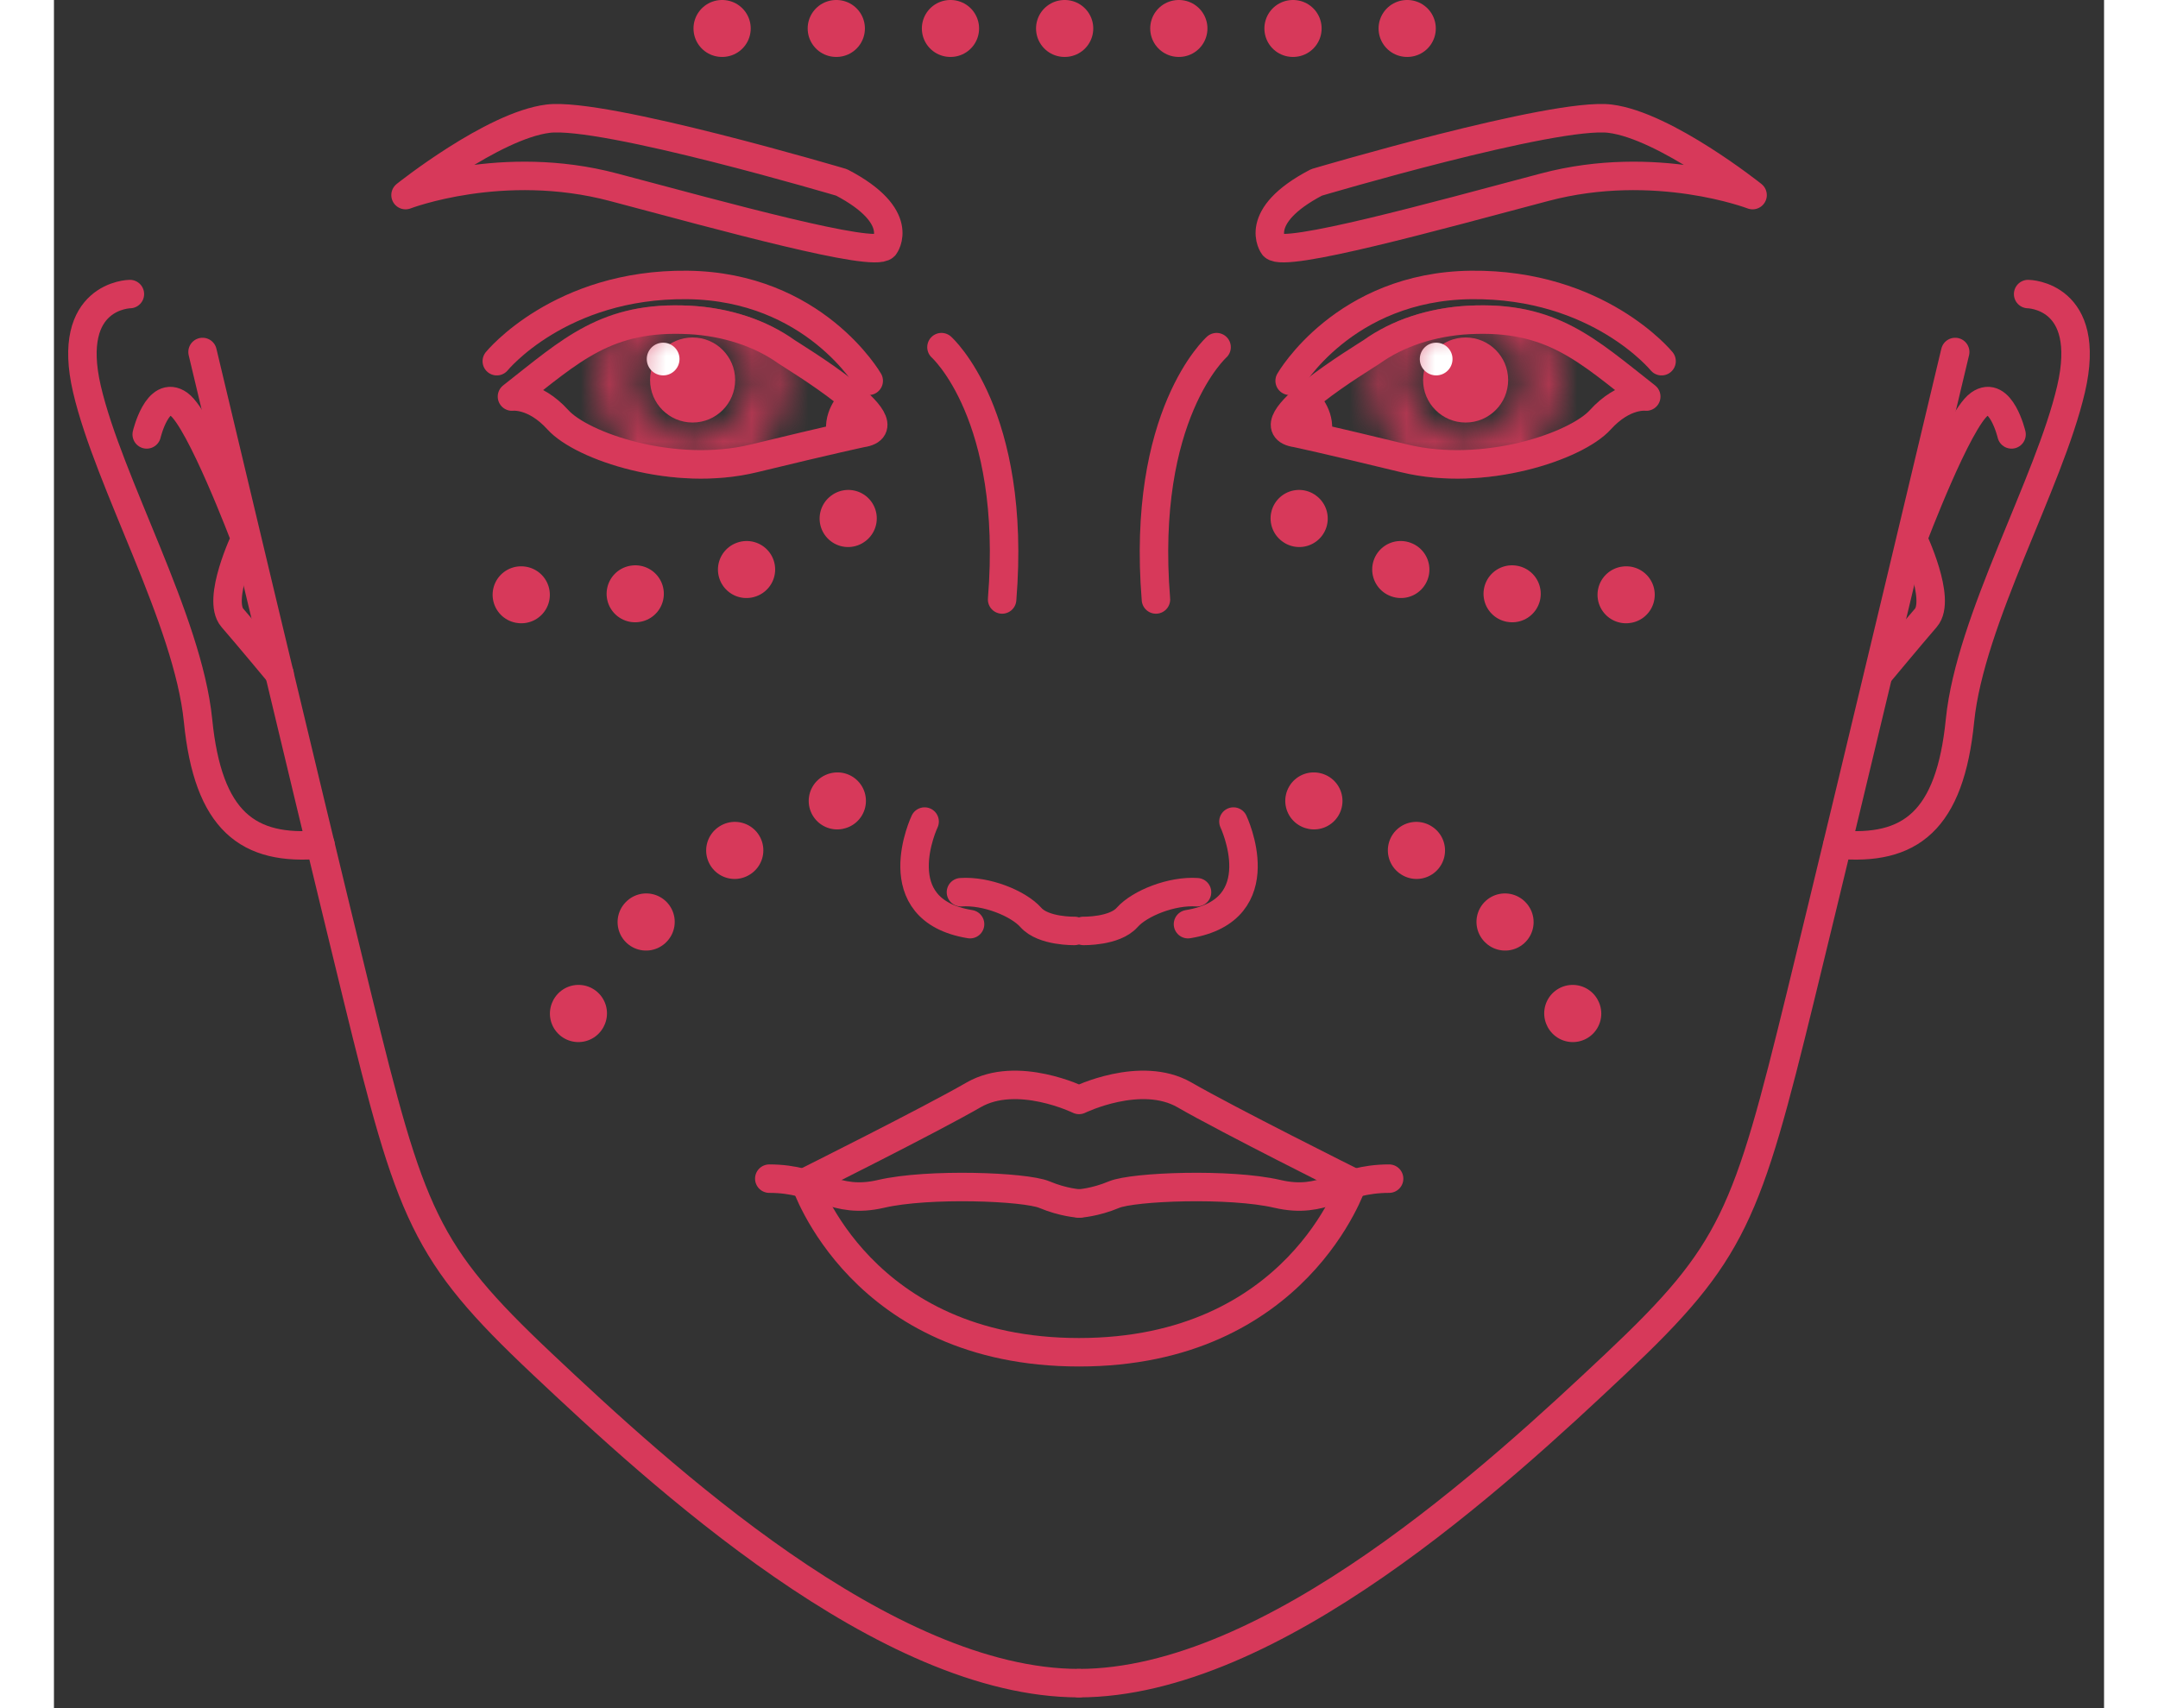 <?xml version="1.0" encoding="utf-8"?>
<svg fill="none" height="57" viewBox="0 0 72 60" width="72" xmlns="http://www.w3.org/2000/svg">
<rect x="0" y="0" width="72" height="60" fill="#333333" stroke="none"/>
<path d="M22.43 14.842C23.255 14.842 23.924 14.173 23.924 13.348C23.924 12.523 23.255 11.854 22.43 11.854C21.605 11.854 20.936 12.523 20.936 13.348C20.936 14.173 21.605 14.842 22.43 14.842Z" fill="#D7395A"/>
<path d="M21.395 13.186C21.712 13.186 21.97 12.929 21.97 12.611C21.97 12.294 21.712 12.037 21.395 12.037C21.078 12.037 20.82 12.294 20.82 12.611C20.82 12.929 21.078 13.186 21.395 13.186Z" fill="white"/>
<path clip-rule="evenodd" d="M28.37 15.214C30.054 14.971 25.936 12.503 25.734 12.361C24.821 11.706 23.611 11.307 22.326 11.239C19.405 11.084 18.175 12.294 16.086 13.93C16.086 13.93 16.863 13.822 17.702 14.748C18.54 15.674 21.772 16.783 24.584 16.1C27.397 15.417 28.37 15.214 28.37 15.214Z" fill-rule="evenodd" stroke="#D7395A" stroke-linecap="round" stroke-linejoin="round" stroke-miterlimit="2.613"/>
<mask height="7" id="mask0_11529_1463" maskUnits="userSpaceOnUse" style="mask-type:alpha" width="7" x="19" y="10">
<path d="M22.429 16.053C23.922 16.053 25.133 14.842 25.133 13.348C25.133 11.855 23.922 10.644 22.429 10.644C20.935 10.644 19.725 11.855 19.725 13.348C19.725 14.842 20.935 16.053 22.429 16.053Z" stroke="#D7395A" stroke-linecap="round" stroke-linejoin="round" stroke-miterlimit="2.613"/>
</mask>
<g mask="url(#mask0_11529_1463)">
<path clip-rule="evenodd" d="M28.372 15.214C30.056 14.971 25.938 12.503 25.736 12.361C24.823 11.706 23.613 11.307 22.328 11.239C19.407 11.084 18.177 12.294 16.088 13.93C16.088 13.93 16.865 13.822 17.704 14.748C18.542 15.674 21.774 16.783 24.586 16.1C27.399 15.417 28.372 15.214 28.372 15.214Z" fill="#D7395A" fill-rule="evenodd" stroke="#D7395A" stroke-linecap="round" stroke-linejoin="round" stroke-miterlimit="2.613"/>
</g>
<path d="M27.976 14.142C27.976 14.142 27.455 14.683 27.665 15.312" stroke="#D7395A" stroke-linecap="round" stroke-linejoin="round" stroke-miterlimit="2.613"/>
<path d="M28.615 13.376C28.615 13.376 26.708 10.057 22.239 10.009C17.77 9.962 15.553 12.687 15.553 12.687" stroke="#D7395A" stroke-linecap="round" stroke-linejoin="round" stroke-miterlimit="2.613"/>
<path clip-rule="evenodd" d="M29.169 8.645C29.169 8.645 29.966 7.61 27.661 6.407C27.661 6.407 19.298 3.926 17.351 4.169C15.404 4.413 12.348 6.853 12.348 6.853C12.348 6.853 15.755 5.542 19.649 6.576C23.544 7.61 28.77 9.057 29.169 8.645V8.645Z" fill-rule="evenodd" stroke="#D7395A" stroke-linecap="round" stroke-linejoin="round" stroke-miterlimit="2.613"/>
<path d="M35.842 32.699C35.842 32.699 34.747 32.725 34.308 32.225C33.861 31.725 32.739 31.279 31.854 31.34" stroke="#D7395A" stroke-linecap="round" stroke-linejoin="round" stroke-miterlimit="2.613"/>
<path d="M30.578 28.858C30.578 28.858 29.105 31.962 32.174 32.462" stroke="#D7395A" stroke-linecap="round" stroke-linejoin="round" stroke-miterlimit="2.613"/>
<path d="M31.17 12.194C31.17 12.194 33.827 14.56 33.3 21.057" stroke="#D7395A" stroke-linecap="round" stroke-linejoin="round" stroke-miterlimit="2.613"/>
<path clip-rule="evenodd" d="M36.001 38.636C36.001 38.636 33.83 37.575 32.296 38.46C30.761 39.346 26.387 41.53 26.387 41.53C26.387 41.53 28.334 47.499 36.001 47.499C43.667 47.499 45.615 41.53 45.615 41.53C45.615 41.53 41.24 39.346 39.706 38.46C38.171 37.575 36.001 38.636 36.001 38.636Z" fill-rule="evenodd" stroke="#D7395A" stroke-linecap="round" stroke-linejoin="round" stroke-miterlimit="2.613"/>
<path d="M36.008 42.273C36.008 42.273 35.46 42.246 34.784 41.962C34.108 41.679 30.707 41.55 29.051 41.935C27.395 42.321 26.894 41.401 25.123 41.401" stroke="#D7395A" stroke-linecap="round" stroke-linejoin="round" stroke-miterlimit="2.613"/>
<path d="M5.219 12.364C5.219 12.364 8.748 27.217 10.641 34.959C12.534 42.7 13.001 43.998 17.138 47.899C21.276 51.8 29.206 59.122 36.001 59.122" stroke="#D7395A" stroke-linecap="round" stroke-linejoin="round" stroke-miterlimit="2.613"/>
<path d="M2.667 10.329C2.667 10.329 0.388 10.356 1.159 13.669C1.93 16.975 4.702 21.762 5.06 25.304C5.412 28.847 6.811 29.895 9.36 29.665" stroke="#D7395A" stroke-linecap="round" stroke-linejoin="round" stroke-miterlimit="2.613"/>
<path d="M3.258 15.259C3.258 15.259 3.636 13.663 4.387 14.197C5.137 14.731 6.719 18.923 6.719 18.923C6.719 18.923 5.705 21.053 6.266 21.702C6.828 22.351 7.923 23.669 7.923 23.669" stroke="#D7395A" stroke-linecap="round" stroke-linejoin="round" stroke-miterlimit="2.613"/>
<path d="M49.578 14.842C50.403 14.842 51.072 14.173 51.072 13.348C51.072 12.523 50.403 11.854 49.578 11.854C48.753 11.854 48.084 12.523 48.084 13.348C48.084 14.173 48.753 14.842 49.578 14.842Z" fill="#D7395A"/>
<path d="M48.543 13.186C48.861 13.186 49.118 12.929 49.118 12.611C49.118 12.294 48.861 12.037 48.543 12.037C48.226 12.037 47.969 12.294 47.969 12.611C47.969 12.929 48.226 13.186 48.543 13.186Z" fill="white"/>
<path clip-rule="evenodd" d="M43.638 15.214C41.954 14.971 46.072 12.503 46.275 12.361C47.187 11.706 48.397 11.307 49.682 11.239C52.603 11.084 53.833 12.294 55.922 13.93C55.922 13.93 55.145 13.822 54.306 14.748C53.468 15.674 50.236 16.783 47.424 16.1C44.611 15.417 43.638 15.214 43.638 15.214V15.214Z" fill-rule="evenodd" stroke="#D7395A" stroke-linecap="round" stroke-linejoin="round" stroke-miterlimit="2.613"/>
<mask height="7" id="mask1_11529_1463" maskUnits="userSpaceOnUse" style="mask-type:alpha" width="7" x="46" y="10">
<path d="M49.577 16.053C51.071 16.053 52.282 14.842 52.282 13.348C52.282 11.855 51.071 10.644 49.577 10.644C48.084 10.644 46.873 11.855 46.873 13.348C46.873 14.842 48.084 16.053 49.577 16.053Z" stroke="#D7395A" stroke-linecap="round" stroke-linejoin="round" stroke-miterlimit="2.613"/>
</mask>
<g mask="url(#mask1_11529_1463)">
<path clip-rule="evenodd" d="M43.638 15.214C41.954 14.971 46.072 12.503 46.275 12.361C47.187 11.706 48.397 11.307 49.682 11.239C52.603 11.084 53.833 12.294 55.922 13.93C55.922 13.93 55.145 13.822 54.306 14.748C53.468 15.674 50.236 16.783 47.424 16.1C44.611 15.417 43.638 15.214 43.638 15.214Z" fill="#D7395A" fill-rule="evenodd" stroke="#D7395A" stroke-linecap="round" stroke-linejoin="round" stroke-miterlimit="2.613"/>
</g>
<path d="M44.031 14.142C44.031 14.142 44.552 14.683 44.342 15.312" stroke="#D7395A" stroke-linecap="round" stroke-linejoin="round" stroke-miterlimit="2.613"/>
<path d="M43.398 13.376C43.398 13.376 45.305 10.057 49.774 10.009C54.243 9.962 56.46 12.687 56.46 12.687" stroke="#D7395A" stroke-linecap="round" stroke-linejoin="round" stroke-miterlimit="2.613"/>
<path clip-rule="evenodd" d="M42.835 8.645C42.835 8.645 42.037 7.61 44.342 6.407C44.342 6.407 52.706 3.926 54.653 4.169C56.6 4.413 59.656 6.853 59.656 6.853C59.656 6.853 56.248 5.542 52.354 6.576C48.46 7.61 43.233 9.057 42.835 8.645V8.645Z" fill-rule="evenodd" stroke="#D7395A" stroke-linecap="round" stroke-linejoin="round" stroke-miterlimit="2.613"/>
<path d="M36.156 32.699C36.156 32.699 37.252 32.725 37.691 32.225C38.137 31.725 39.26 31.279 40.145 31.34" stroke="#D7395A" stroke-linecap="round" stroke-linejoin="round" stroke-miterlimit="2.613"/>
<path d="M41.424 28.858C41.424 28.858 42.898 31.962 39.828 32.462" stroke="#D7395A" stroke-linecap="round" stroke-linejoin="round" stroke-miterlimit="2.613"/>
<path d="M40.832 12.194C40.832 12.194 38.175 14.56 38.702 21.057" stroke="#D7395A" stroke-linecap="round" stroke-linejoin="round" stroke-miterlimit="2.613"/>
<path d="M36.006 42.273C36.006 42.273 36.553 42.246 37.23 41.962C37.906 41.679 41.306 41.55 42.963 41.935C44.619 42.321 45.12 41.401 46.891 41.401" stroke="#D7395A" stroke-linecap="round" stroke-linejoin="round" stroke-miterlimit="2.613"/>
<path d="M66.772 12.364C66.772 12.364 63.243 27.217 61.35 34.959C59.457 42.7 58.991 43.998 54.853 47.899C50.715 51.8 42.785 59.122 35.99 59.122" stroke="#D7395A" stroke-linecap="round" stroke-linejoin="round" stroke-miterlimit="2.613"/>
<path d="M69.334 10.329C69.334 10.329 71.612 10.356 70.841 13.669C70.071 16.975 67.299 21.762 66.941 25.304C66.589 28.847 65.189 29.895 62.641 29.665" stroke="#D7395A" stroke-linecap="round" stroke-linejoin="round" stroke-miterlimit="2.613"/>
<path d="M68.751 15.259C68.751 15.259 68.372 13.663 67.622 14.197C66.871 14.731 65.289 18.923 65.289 18.923C65.289 18.923 66.303 21.053 65.742 21.702C65.181 22.351 64.086 23.669 64.086 23.669" stroke="#D7395A" stroke-linecap="round" stroke-linejoin="round" stroke-miterlimit="2.613"/>
<path d="M23.461 1H48.158" stroke="#D7395A" stroke-dasharray="0.01 4" stroke-linecap="round" stroke-linejoin="round" stroke-miterlimit="2.613" stroke-width="2"/>
<path d="M44.244 28.131C44.244 28.131 52.29 30.511 54.581 38.645" stroke="#D7395A" stroke-dasharray="0.01 4" stroke-linecap="round" stroke-linejoin="round" stroke-miterlimit="2.613" stroke-width="2"/>
<path d="M27.517 28.131C27.517 28.131 19.472 30.511 17.18 38.645" stroke="#D7395A" stroke-dasharray="0.01 4" stroke-linecap="round" stroke-linejoin="round" stroke-miterlimit="2.613" stroke-width="2"/>
<path d="M43.728 18.209C43.728 18.209 48.691 22.224 57.554 20.575" stroke="#D7395A" stroke-dasharray="0.01 4" stroke-linecap="round" stroke-linejoin="round" stroke-miterlimit="2.613" stroke-width="2"/>
<path d="M27.898 18.209C27.898 18.209 22.936 22.224 14.072 20.575" stroke="#D7395A" stroke-dasharray="0.01 4" stroke-linecap="round" stroke-linejoin="round" stroke-miterlimit="2.613" stroke-width="2"/>
</svg>